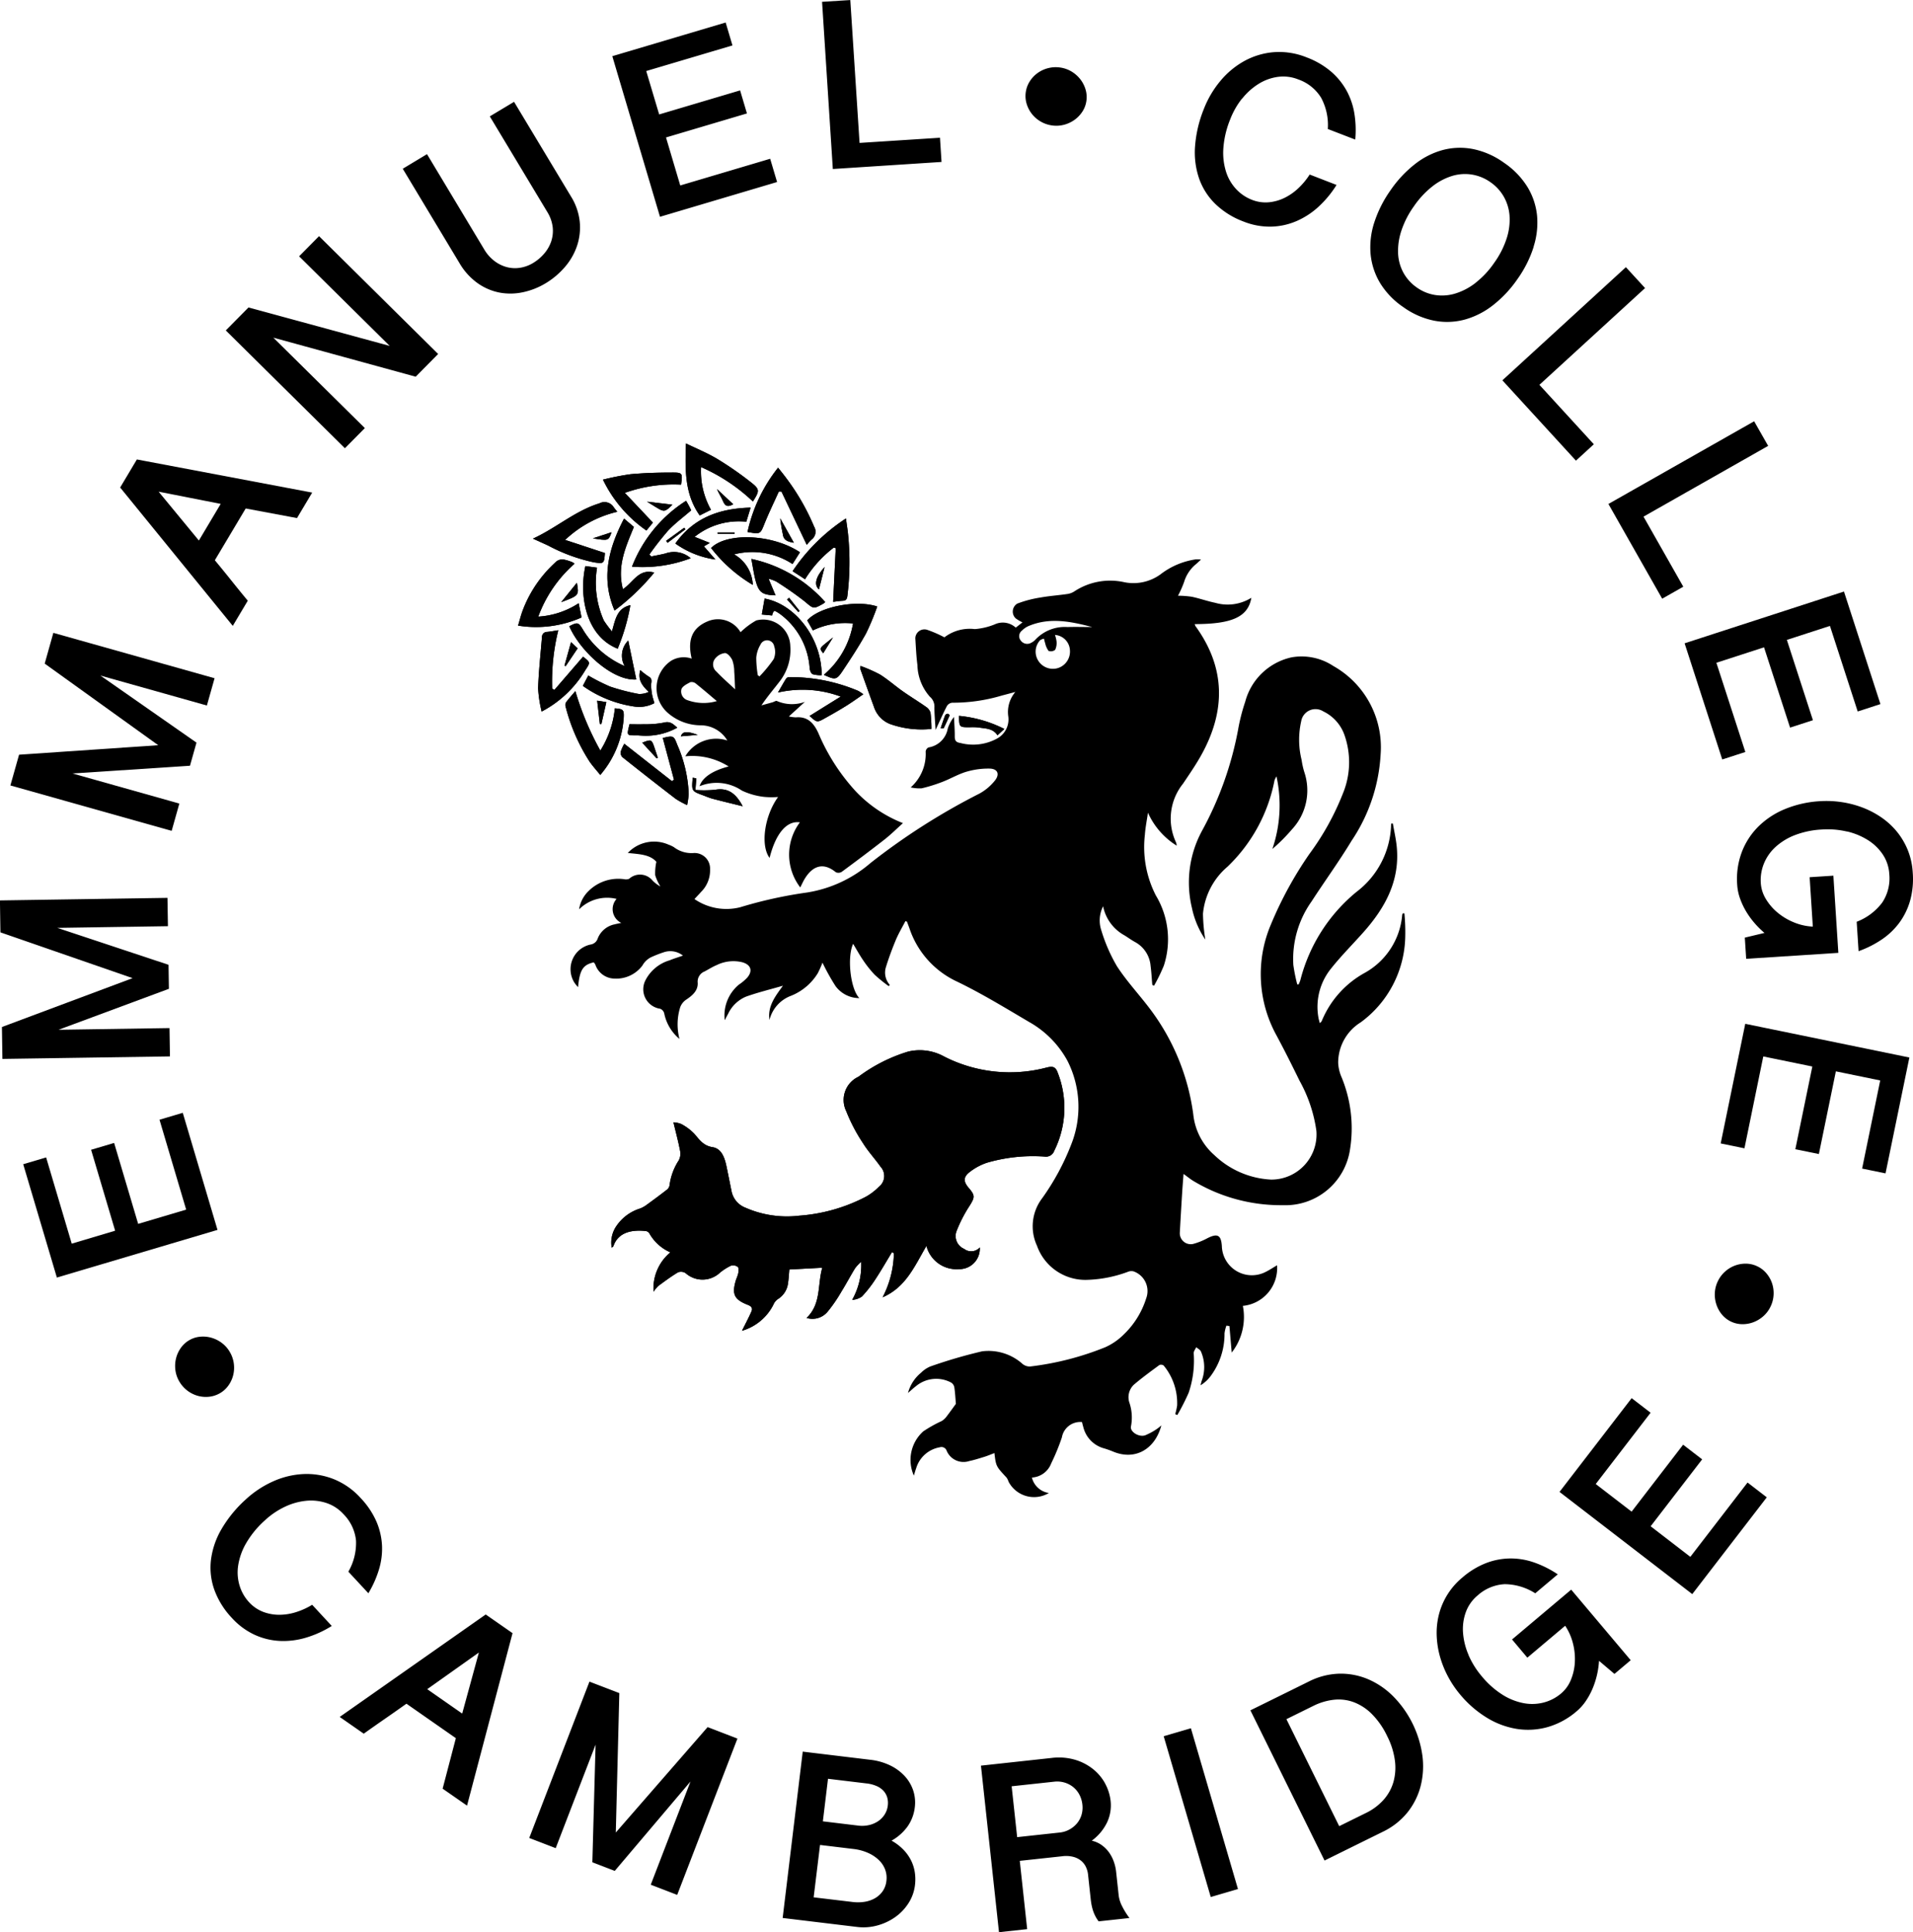 <svg xmlns="http://www.w3.org/2000/svg" xmlns:xlink="http://www.w3.org/1999/xlink" width="162.61" height="164.247" viewBox="0 0 162.61 164.247">
  <defs>
    <clipPath id="clip-path">
      <path id="Path_1746" data-name="Path 1746" d="M0,0H162.61V-164.247H0Z" fill="none"/>
    </clipPath>
  </defs>
  <g id="Roundel_Logo_Penn_Blue_" data-name="Roundel Logo (Penn Blue)" transform="translate(0 164.247)" clip-path="url(#clip-path)">
    <g id="Group_2193" data-name="Group 2193" transform="translate(68.025 -88.808)">
      <path id="Path_1662" data-name="Path 1662" d="M0,0A4.574,4.574,0,0,1-.032-5.533c-1.124-.16-2.051.942-2.577,3.021-.785-1.04-.451-3.556.725-5.178A6.645,6.645,0,0,1-3.1-7.7a6.022,6.022,0,0,1-1.857-.529,3.824,3.824,0,0,0-3.6-.375c.214-.72,1.086-1.324,2.467-1.678a5.768,5.768,0,0,0-3.683-.863A3.047,3.047,0,0,1-6.2-12.49a2.644,2.644,0,0,0-2.246-1.292,4.276,4.276,0,0,1-2.809-1.052,2.8,2.8,0,0,1,.264-4.425,2.063,2.063,0,0,1,1.762-.192c-.334-1.4-.1-2.543,1.312-3.149a2.228,2.228,0,0,1,2.841.905,6.316,6.316,0,0,1,1.333-1A2.309,2.309,0,0,1-.848-20.521a4.376,4.376,0,0,1-.966,3.089C-2.3-16.8-2.82-16.194-3.3-15.476c.317-.088.634-.175.951-.265.123-.035.281-.148.362-.107a3.211,3.211,0,0,0,2.378.074L-.968-14.536a3.206,3.206,0,0,0,.591.079c1.035-.092,1.552.529,1.928,1.365A17.094,17.094,0,0,0,4.745-8.139,11.13,11.13,0,0,0,8.728-5.466c-.555.5-1.033.975-1.562,1.389-1.2.938-2.419,1.851-3.645,2.754a.534.534,0,0,1-.5.03c-1.039-.853-1.984-.6-2.707.668C.218-.455.138-.275,0,0M-5.54-16.842c-.027-.59-.035-1.048-.073-1.5a2.952,2.952,0,0,0-.162-.976c-.118-.255-.393-.591-.617-.605a1.246,1.246,0,0,0-.821.439.794.794,0,0,0,.086,1.135c.471.5,1,.957,1.587,1.51m1.928-1.2.146.1A11.3,11.3,0,0,0-2.26-19.41,1.509,1.509,0,0,0-2.217-20.5a.612.612,0,0,0-1.165-.14,2.562,2.562,0,0,0-.359,1.113,9.452,9.452,0,0,0,.129,1.483M-7.093-15.84c-.6-.507-1.185-1.012-1.788-1.493a.55.55,0,0,0-.46-.116c-.285.153-.666.334-.759.593a.78.78,0,0,0,.543.948,4.03,4.03,0,0,0,2.464.068"  />
    </g>
    <g id="Group_2194" data-name="Group 2194" transform="translate(83.284 -58.206)">
      <path id="Path_1663" data-name="Path 1663" d="M0,0A.974.974,0,0,1-1.331.123a1.184,1.184,0,0,1-.618-1.575A11.674,11.674,0,0,1-.871-3.53c.457-.736.484-.88-.075-1.534-.444-.519-.468-.906.072-1.332A4.955,4.955,0,0,1,.61-7.2,14.014,14.014,0,0,1,5.529-7.72a.74.74,0,0,0,.8-.494,8.177,8.177,0,0,0,.3-6.628c-.178-.5-.393-.578-.913-.456a12.292,12.292,0,0,1-8.74-.925,4.268,4.268,0,0,0-3.055-.426,13.681,13.681,0,0,0-4.233,2.14,2.177,2.177,0,0,0-1.036,2.938A14.44,14.44,0,0,0-9.936-8.877c.438.709,1.016,1.329,1.5,2.013a1.16,1.16,0,0,1-.136,1.709,4.946,4.946,0,0,1-1.109.848A14.489,14.489,0,0,1-15.342-2.7a8.765,8.765,0,0,1-4.57-.675,1.9,1.9,0,0,1-1.194-1.432c-.144-.7-.282-1.412-.431-2.116s-.413-1.482-1.177-1.6c-.792-.124-1.114-.635-1.553-1.139a4.325,4.325,0,0,0-1.111-.83,1.918,1.918,0,0,0-.661-.141c.2.834.414,1.63.568,2.437a1.219,1.219,0,0,1-.12.8,5.02,5.02,0,0,0-.777,2.1.594.594,0,0,1-.194.362c-.574.448-1.16.882-1.75,1.31a2.406,2.406,0,0,1-.559.314,3.774,3.774,0,0,0-1.991,1.454A2.481,2.481,0,0,0-31.288.025c.08-.072.132-.1.145-.134C-30.7-1.4-29.377-1.5-28.388-1.391a.438.438,0,0,1,.286.171A3.793,3.793,0,0,0-26.3.42a3.977,3.977,0,0,0-1.428,3.343,2.978,2.978,0,0,1,.407-.492c.545-.4,1.091-.808,1.671-1.155a.717.717,0,0,1,.635.063,2.162,2.162,0,0,0,2.934-.036,4.661,4.661,0,0,1,.926-.589.665.665,0,0,1,.583.1c.1.087.068.361.042.544a3.5,3.5,0,0,1-.18.518c-.389,1.252-.192,1.706,1.014,2.176.32.125.4.308.281.565-.253.566-.545,1.114-.8,1.629a4.354,4.354,0,0,0,2.674-2.223,1.078,1.078,0,0,1,.35-.453A1.847,1.847,0,0,0-16.3,3.027c.058-.375.074-.756.111-1.15l2.8-.15c-.418,1.456-.077,3.072-1.334,4.267a1.673,1.673,0,0,0,1.8-.547A12.636,12.636,0,0,0-11.764,3.76c.406-.653.762-1.336,1.165-1.99a3.678,3.678,0,0,1,.518-.551,6.021,6.021,0,0,1-.766,3.239,1.579,1.579,0,0,0,.825-.281,10.166,10.166,0,0,0,1.13-1.44c.5-.759.953-1.55,1.426-2.327L-7.3.486a8.49,8.49,0,0,1-.959,3.755c1.994-.862,2.725-2.668,3.724-4.367A2.641,2.641,0,0,0-1.78,1.847,1.738,1.738,0,0,0,0,0"  />
    </g>
    <g id="Group_2195" data-name="Group 2195" transform="translate(79.176 -102.282)">
      <path id="Path_1664" data-name="Path 1664" d="M0,0A11.653,11.653,0,0,0-.08-1.37a.91.91,0,0,0-.374-.5c-.651-.459-1.334-.872-1.984-1.33S-3.7-4.2-4.373-4.627a12.5,12.5,0,0,0-1.66-.731,1.514,1.514,0,0,0,0,.3c.381,1.069.762,2.139,1.152,3.2A2.342,2.342,0,0,0-3.547-.428,8,8,0,0,0,0,0"  />
    </g>
    <g id="Group_2196" data-name="Group 2196" transform="translate(64 -121.616)">
      <path id="Path_1665" data-name="Path 1665" d="M0,0C.574-.911.6-1.033-.193-1.651A28.453,28.453,0,0,0-3.028-3.616c-.836-.5-1.751-.873-2.664-1.318-.067,2.185-.14,4.268,1.17,6.121l.958-.48a6.648,6.648,0,0,1-.841-3.631A15.3,15.3,0,0,1,0,0"  />
    </g>
    <g id="Group_2197" data-name="Group 2197" transform="translate(70.028 -106.88)">
      <path id="Path_1666" data-name="Path 1666" d="M0,0C.967.443,1.078.442,1.6-.339c.694-1.041,1.385-2.089,1.99-3.183a21.164,21.164,0,0,0,.95-2.286c-1.814-.605-4.964.044-5.949,1.182l.478.848a6.344,6.344,0,0,1,3.414-.589A7.327,7.327,0,0,1,0,0"  />
    </g>
    <g id="Group_2198" data-name="Group 2198" transform="translate(70.819 -113.086)">
      <path id="Path_1667" data-name="Path 1667" d="M0,0C.26-.03.534-.076.81-.088s.361-.132.4-.4a23.394,23.394,0,0,0,.07-5.156c-.04-.454-.118-.9-.189-1.444A15.937,15.937,0,0,0-3.447-2.605l1.06.686A10.045,10.045,0,0,1,.049-4.608l.172.046C.148-3.058.075-1.553,0,0"  />
    </g>
    <g id="Group_2199" data-name="Group 2199" transform="translate(68.577 -117.928)">
      <path id="Path_1668" data-name="Path 1668" d="M0,0A4.02,4.02,0,0,1,.408-.451.828.828,0,0,0,.627-1.544a19.19,19.19,0,0,0-2.364-4.12c-.212-.289-.44-.565-.7-.9a13.39,13.39,0,0,0-2.6,5.47c1.113.2,1.084.183,1.453-.73s.805-1.809,1.212-2.712h.22C-1.442-3.037-.73-1.538,0,0"  />
    </g>
    <g id="Group_2200" data-name="Group 2200" transform="translate(48.908 -105.497)">
      <path id="Path_1669" data-name="Path 1669" d="M0,0C-.265.314-.541.619-.788.947a.472.472,0,0,0-.044.363A15.774,15.774,0,0,0,1.2,5.98c.267.388.587.738.917,1.148A8.286,8.286,0,0,0,4.108,2.285c.036-.707-.031-.762-.753-.822A8.263,8.263,0,0,1,2.122,5.055,24.825,24.825,0,0,1,0,0"  />
    </g>
    <g id="Group_2201" data-name="Group 2201" transform="translate(52.471 -120.742)">
      <path id="Path_1670" data-name="Path 1670" d="M0,0C-.138-.174-.225-.273-.3-.379A.921.921,0,0,0-1.517-.715c-2.064.634-3.668,2.092-5.652,3,.474.216.895.406,1.315.6A14.8,14.8,0,0,0-2.01,4.293c.867.135.888.123.956-.752,0-.029-.024-.06-.016-.041L-4.433,2.392A9.728,9.728,0,0,1,0,0"  />
    </g>
    <g id="Group_2202" data-name="Group 2202" transform="translate(48.833 -116.322)">
      <path id="Path_1671" data-name="Path 1671" d="M0,0C-.082-.069-.1-.1-.133-.111A3.827,3.827,0,0,0-.894-.355a.838.838,0,0,0-.6.123A10.531,10.531,0,0,0-4.4,3.974c-.15.4-.251.816-.392,1.282A9.554,9.554,0,0,0,.6,4.565L.356,3.356A7.066,7.066,0,0,1-3.08,4.495,11.051,11.051,0,0,1,0,0"  />
    </g>
    <g id="Group_2203" data-name="Group 2203" transform="translate(53.068 -101.02)">
      <path id="Path_1672" data-name="Path 1672" d="M0,0A3.308,3.308,0,0,0-.3.658a.558.558,0,0,0,.118.465q2.256,1.8,4.543,3.554a7.684,7.684,0,0,0,.977.537,8.2,8.2,0,0,0,.135-.933A11.464,11.464,0,0,0,4.49.06c-.277-.75-.336-.77-1.218-.552q.474,1.768.949,3.54l-.169.133L0,0"  />
    </g>
    <g id="Group_2204" data-name="Group 2204" transform="translate(47.129 -105.603)">
      <path id="Path_1673" data-name="Path 1673" d="M0,0-.192-.1A18.169,18.169,0,0,1,.327-5.067c-.356.054-.648.113-.944.14a.43.43,0,0,0-.444.442c-.116,1.449-.279,2.9-.327,4.347a10.676,10.676,0,0,0,.3,1.981,9.347,9.347,0,0,0,3.721-3.53c.428-.648.427-.649-.2-1.133Q1.216-1.412,0,0"  />
    </g>
    <g id="Group_2205" data-name="Group 2205" transform="translate(57.892 -123.049)">
      <path id="Path_1674" data-name="Path 1674" d="M0,0C.139-.969.126-1.031-.743-1.029c-1.185,0-2.374.036-3.553.143a22.32,22.32,0,0,0-2.342.462A11.12,11.12,0,0,0-2.944,3.9l.552-.673L-4.78.7A12.329,12.329,0,0,1,0,0"  />
    </g>
    <g id="Group_2206" data-name="Group 2206" transform="translate(62.401 -117.121)">
      <path id="Path_1675" data-name="Path 1675" d="M0,0A6.24,6.24,0,0,1,4.966.824l.632-1C3.3-1.71-.6-1.9-1.958-.542A12.6,12.6,0,0,0,1.588,2.594,3.124,3.124,0,0,0,0,0"  />
    </g>
    <g id="Group_2207" data-name="Group 2207" transform="translate(53.044 -120.162)">
      <path id="Path_1676" data-name="Path 1676" d="M0,0C-1.316,2.54-1.983,5.058-.805,7.816A19.341,19.341,0,0,0,2.567,4.59C1.25,4.222.787,5.422-.095,6-.611,4.031.146,2.4.838.708L0,0"  />
    </g>
    <g id="Group_2208" data-name="Group 2208" transform="translate(52.016 -110.573)">
      <path id="Path_1677" data-name="Path 1677" d="M0,0A9.109,9.109,0,0,1-.69-.927a7.919,7.919,0,0,1-.577-4.491l-.99-.136C-2.821-3.015-2.2.411.489,1.468a17.436,17.436,0,0,0,1.079-3.7C.4-1.957.293-.985,0,0"  />
    </g>
    <g id="Group_2209" data-name="Group 2209" transform="translate(55.354 -116.943)">
      <path id="Path_1678" data-name="Path 1678" d="M0,0-.154-.166A25.733,25.733,0,0,1,1.435-2.193C2.024-2.816,2.723-3.334,3.4-3.92c-.048-.1-.111-.232-.181-.364s-.154-.274-.251-.447a11.592,11.592,0,0,0-4.6,5.6A11.539,11.539,0,0,0,3.359.151,2.157,2.157,0,0,0,1.214-.255C.813-.155.405-.084,0,0"  />
    </g>
    <g id="Group_2210" data-name="Group 2210" transform="translate(73.39 -105.231)">
      <path id="Path_1679" data-name="Path 1679" d="M0,0C-.223-.145-.328-.228-.444-.286A14.728,14.728,0,0,0-6.352-1.453a.325.325,0,0,0-.231.149c-.226.364-.434.738-.678,1.16A9.3,9.3,0,0,1-1.927.2c-.967.6-1.805,1.121-2.646,1.645.628.564.632.571,1.313.189C-2.661,1.7-2.065,1.364-1.483,1-1,.7-.549.373,0,0"  />
    </g>
    <g id="Group_2211" data-name="Group 2211" transform="translate(65.332 -115.048)">
      <path id="Path_1680" data-name="Path 1680" d="M0,0A3.332,3.332,0,0,1,.644.232,28.8,28.8,0,0,1,3.053,1.915c.769.64.727.692,1.6.2a1.353,1.353,0,0,0,.159-.135,11.677,11.677,0,0,0-6.28-3.667c.143.729.219,1.341.386,1.927C-.812,1.181-.5,1.382.591,1.41L0,0"  />
    </g>
    <g id="Group_2212" data-name="Group 2212" transform="translate(63.437 -119.895)">
      <path id="Path_1681" data-name="Path 1681" d="M0,0C.123-.4.237-.773.368-1.2c-2.669.072-4.835.865-6.4,3.052A7.685,7.685,0,0,0-2.624,3.209L-3.6,2.09l.5-.294-1.291-.512A6.007,6.007,0,0,1,0,0"  />
    </g>
    <g id="Group_2213" data-name="Group 2213" transform="translate(53.096 -107.624)">
      <path id="Path_1682" data-name="Path 1682" d="M0,0A7.763,7.763,0,0,1-3.541-3.094C-3.917-3.726-4-3.755-4.7-3.387-3.851-1.372-1.069,1.286.99,1.138.76.026.533-1.073.306-2.172A1.808,1.808,0,0,0,0,0"  />
    </g>
    <g id="Group_2214" data-name="Group 2214" transform="translate(49.543 -105.941)">
      <path id="Path_1683" data-name="Path 1683" d="M0,0A10.049,10.049,0,0,0,4.343,1.751,2.763,2.763,0,0,0,6.08,1.466C6.007,1.2,5.93.978,5.887.749A5.642,5.642,0,0,1,5.8,0c-.015-.276.175-.581-.2-.79a6.168,6.168,0,0,1-.72-.551C4.638-.5,5.074,0,5.6.514a1.751,1.751,0,0,1-.863.172A17.738,17.738,0,0,1,2.321.06,16.171,16.171,0,0,1,.462-.882C.319-.608.174-.332,0,0"  />
    </g>
    <g id="Group_2215" data-name="Group 2215" transform="translate(64.756 -112.009)">
      <path id="Path_1684" data-name="Path 1684" d="M0,0,.881.083A1.1,1.1,0,0,1,.93-.125a1.56,1.56,0,0,1,.128-.2,1.93,1.93,0,0,1,.209.094c.114.07.227.142.334.222A6.241,6.241,0,0,1,4.068,4.574c.019.181.119.442.254.5a2.463,2.463,0,0,0,.765.085C5.1,2.035,2.854-.874.237-1.355.161-.918.084-.481,0,0"  />
    </g>
    <g id="Group_2216" data-name="Group 2216" transform="translate(57.569 -102.388)">
      <path id="Path_1685" data-name="Path 1685" d="M0,0C-.346-.308-.606-.574-1.141-.431a8,8,0,0,1-1.688.136c-.41.018-.822,0-1.231,0-.245,1.018-.267.942.7.947.083,0,.166.014.249.016A5.515,5.515,0,0,0,0,0"  />
    </g>
    <g id="Group_2217" data-name="Group 2217" transform="translate(58.883 -98.137)">
      <path id="Path_1686" data-name="Path 1686" d="M0,0C-.1,1.14-.1,1.14.889,1.5c.266.1.528.215.8.287.81.214,1.625.409,2.558.641-.567-1.078-1.236-1.6-2.362-1.4a9.855,9.855,0,0,1-1.657.016C.258.685.282.385.307.061L0,0"  />
    </g>
    <g id="Group_2218" data-name="Group 2218" transform="translate(85.373 -102.279)">
      <path id="Path_1687" data-name="Path 1687" d="M0,0A10.728,10.728,0,0,0-3.858-1.114c.023.966.023.965.912.969a4.707,4.707,0,0,1,.752.019c.576.1,1.213.054,1.609.664L0,0"  />
    </g>
    <g id="Group_2219" data-name="Group 2219" transform="translate(50.989 -102.7)">
      <path id="Path_1688" data-name="Path 1688" d="M0,0H.132l.42-1.863-.781-.123C-.147-1.273-.073-.636,0,0"  />
    </g>
    <g id="Group_2220" data-name="Group 2220" transform="translate(47.703 -113.058)">
      <path id="Path_1689" data-name="Path 1689" d="M0,0C1.522-.569,1.522-.569,1.334-1.65L0,0"  />
    </g>
    <g id="Group_2221" data-name="Group 2221" transform="translate(67.481 -118.107)">
      <path id="Path_1690" data-name="Path 1690" d="M0,0-1.162-2.079A13.514,13.514,0,0,0-.941-.737C-.878-.237-.574-.1,0,0"  />
    </g>
    <g id="Group_2222" data-name="Group 2222" transform="translate(48.539 -109.662)">
      <path id="Path_1691" data-name="Path 1691" d="M0,0C-.2.715-.378,1.357-.556,2l.1.046L.562.531,0,0"  />
    </g>
    <g id="Group_2223" data-name="Group 2223" transform="translate(55.817 -99.778)">
      <path id="Path_1692" data-name="Path 1692" d="M0,0,.1-.061q-.145-.432-.29-.866c-.23-.693-.27-.711-1.035-.407L0,0"  />
    </g>
    <g id="Group_2224" data-name="Group 2224" transform="translate(57.155 -121.343)">
      <path id="Path_1693" data-name="Path 1693" d="M0,0-2.159-.258c.284.175.52.322.757.467C-.7.641-.628.63,0,0"  />
    </g>
    <g id="Group_2225" data-name="Group 2225" transform="translate(62.327 -121.382)">
      <path id="Path_1694" data-name="Path 1694" d="M0,0-1.382-1.29c.146.368.374.694.524,1.053.168.4.4.5.858.237"  />
    </g>
    <g id="Group_2226" data-name="Group 2226" transform="translate(70.095 -116.05)">
      <path id="Path_1695" data-name="Path 1695" d="M0,0C-.75.814-.931,1.523-.483,1.906-.324,1.281-.171.677,0,0"  />
    </g>
    <g id="Group_2227" data-name="Group 2227" transform="translate(51.986 -119.003)">
      <path id="Path_1696" data-name="Path 1696" d="M0,0-1.592.522C-.267.733-.267.733,0,0"  />
    </g>
    <g id="Group_2228" data-name="Group 2228" transform="translate(79.957 -102.341)">
      <path id="Path_1697" data-name="Path 1697" d="M0,0C.14,0,.244.021.256,0,.435-.363.606-.727.764-1.1.773-1.118.652-1.237.6-1.233A.29.29,0,0,0,.384-1.1C.252-.762.143-.418,0,0"  />
    </g>
    <g id="Group_2229" data-name="Group 2229" transform="translate(70.811 -110.065)">
      <path id="Path_1698" data-name="Path 1698" d="M0,0C-1.1.915-1.255.846-.836,1.352L0,0"  />
    </g>
    <g id="Group_2230" data-name="Group 2230" transform="translate(59.312 -101.777)">
      <path id="Path_1699" data-name="Path 1699" d="M0,0C-.935-.337-1.291-.3-1.441.125L0,0"  />
    </g>
    <g id="Group_2231" data-name="Group 2231" transform="translate(56.62 -118.27)">
      <path id="Path_1700" data-name="Path 1700" d="M0,0,.125.166,1.639-.983l-.1-.132L0,0"  />
    </g>
    <g id="Group_2232" data-name="Group 2232" transform="translate(67.074 -113.434)">
      <path id="Path_1701" data-name="Path 1701" d="M0,0-.174.15.788,1.218l.106-.094L0,0"  />
    </g>
    <g id="Group_2233" data-name="Group 2233" transform="translate(60.997 -118.985)">
      <path id="Path_1702" data-name="Path 1702" d="M0,0V.11H1.448V0Z"  />
    </g>
    <g id="Group_2234" data-name="Group 2234" transform="translate(57.757 -75.93)">
      <path id="Path_1703" data-name="Path 1703" d="M0,0A3.785,3.785,0,0,1-1.3-2.193a.578.578,0,0,0-.345-.373A1.672,1.672,0,0,1-2.9-4.97,3.374,3.374,0,0,1-.835-6.683c.348-.146.712-.253,1.131-.4a1.728,1.728,0,0,0-1.659-.275,10.106,10.106,0,0,0-1.072.423,1.729,1.729,0,0,0-.717.7,2.783,2.783,0,0,1-2.41,1.106A1.743,1.743,0,0,1-7.151-6.317a1.475,1.475,0,0,0-.134-.194c-.922.216-1.194.635-1.336,2.11a3.2,3.2,0,0,1-.3-.368A2.144,2.144,0,0,1-7.566-8.022a.754.754,0,0,0,.622-.531A1.96,1.96,0,0,1-5.489-9.744c.139-.039.283-.062.543-.118a1.3,1.3,0,0,1-.4-2.041,3.381,3.381,0,0,0-3.187.885,2.741,2.741,0,0,1,.8-1.548A3.583,3.583,0,0,1-4.7-13.578a.74.74,0,0,0,.42-.032,1.373,1.373,0,0,1,2,.158,2.923,2.923,0,0,0,.659.493,4.226,4.226,0,0,1-.443-.959,4.533,4.533,0,0,1,.1-1.138c-.566-.646-1.509-.646-2.429-.754a3.067,3.067,0,0,1,3.476-.7,2.384,2.384,0,0,1,.453.215,2.451,2.451,0,0,0,1.65.494A1.319,1.319,0,0,1,2.6-14.427a2.575,2.575,0,0,1-.779,1.946c-.161.184-.332.36-.547.592a4.794,4.794,0,0,0,3.891.695,36.993,36.993,0,0,1,5.671-1.251,10.846,10.846,0,0,0,5.4-2.506A55.918,55.918,0,0,1,25.5-20.857,4.37,4.37,0,0,0,26.841-22c.4-.536.184-.968-.485-.98a6.6,6.6,0,0,0-1.966.268c-.7.207-1.345.594-2.031.858a13.306,13.306,0,0,1-1.765.55,3.417,3.417,0,0,1-.94-.077,3.8,3.8,0,0,0,1.273-3.055.443.443,0,0,1,.24-.342,1.975,1.975,0,0,0,1.637-1.6,2.977,2.977,0,0,1,.532-.992c.024.553.069,1.106.064,1.658,0,.35.106.5.469.553a4.245,4.245,0,0,0,3.154-.39,1.848,1.848,0,0,0,.928-1.853,2.625,2.625,0,0,1,.6-2.092c-.492.131-.824.22-1.157.307a14.5,14.5,0,0,1-4.208.606.6.6,0,0,0-.45.28c-.324.618-.6,1.259-.966,2.037-.042-.728-.1-1.327-.1-1.927a1.088,1.088,0,0,0-.387-.9,4.209,4.209,0,0,1-1.057-2.7c-.1-.751-.129-1.512-.178-2.269a.773.773,0,0,1,.992-.722,10.115,10.115,0,0,1,1.48.643,3.554,3.554,0,0,1,2.586-.7,5.621,5.621,0,0,0,1.689-.4,1.622,1.622,0,0,1,1.788.276l.574-.448a3.375,3.375,0,0,1-.582-.343.794.794,0,0,1,.133-1.248,9.51,9.51,0,0,1,1.96-.518c.754-.137,1.523-.188,2.283-.3a1.429,1.429,0,0,0,.609-.221,5.533,5.533,0,0,1,4.278-.778,3.921,3.921,0,0,0,3.036-.663A6.436,6.436,0,0,1,43.9-40.769a3.426,3.426,0,0,1,.434.017c-.189.174-.3.283-.421.386a3.113,3.113,0,0,0-1.017,1.518,9.154,9.154,0,0,1-.52,1.173,8.418,8.418,0,0,1,1.175.088c.67.142,1.321.377,1.991.514a3.8,3.8,0,0,0,3.07-.428c-.281,1.625-1.633,2.235-4.816,2.238a.808.808,0,0,0,.068.176c2.579,3.552,2.571,7.225.482,10.974-.464.832-1.01,1.62-1.541,2.412a4.745,4.745,0,0,0-.585,5.019,1.336,1.336,0,0,1,.044.252,6.336,6.336,0,0,1-2.442-2.8c-.09.629-.218,1.255-.262,1.887a9.008,9.008,0,0,0,.935,5.149,7.229,7.229,0,0,1,.677,5.966,14.6,14.6,0,0,1-.834,1.706l-.147-.069c-.047-.541-.074-1.085-.146-1.624a2.536,2.536,0,0,0-1.318-2.02c-.308-.168-.593-.378-.892-.564a3.622,3.622,0,0,1-1.824-2.474,2.639,2.639,0,0,0-.156,2.033,14.012,14.012,0,0,0,1.332,3.061c.843,1.3,1.923,2.443,2.853,3.688a19.032,19.032,0,0,1,3.637,8.922,5.33,5.33,0,0,0,1.784,3.442,7.508,7.508,0,0,0,4.828,2.085,3.838,3.838,0,0,0,3.85-4.143,12.224,12.224,0,0,0-1.429-4.256c-.64-1.308-1.29-2.613-1.981-3.894a10.793,10.793,0,0,1-.45-9.408,32.072,32.072,0,0,1,3.268-5.982,22.458,22.458,0,0,0,2.84-5.122,6.97,6.97,0,0,0,.118-5.046,3.531,3.531,0,0,0-1.785-1.953,1.232,1.232,0,0,0-1.873.848,7.118,7.118,0,0,0,.036,3.281,6.771,6.771,0,0,0,.228,1.029,4.858,4.858,0,0,1-1.046,4.871,14.765,14.765,0,0,1-1.667,1.67,11.5,11.5,0,0,0,.349-6.173,2.1,2.1,0,0,0-.167.338,13.767,13.767,0,0,1-3.991,7.337,5.98,5.98,0,0,0-2.09,4,15.09,15.09,0,0,0,.2,2.2,7.508,7.508,0,0,1-1.141-2.7,9.209,9.209,0,0,1,.868-6.563,28.949,28.949,0,0,0,3.056-8.57,16.193,16.193,0,0,1,.607-2.383,5.236,5.236,0,0,1,3.933-3.775,4.888,4.888,0,0,1,3.557.735,7.926,7.926,0,0,1,4.02,7.517,14.573,14.573,0,0,1-2.467,7.336c-1.063,1.761-2.281,3.428-3.4,5.158a8.451,8.451,0,0,0-1.552,5.4,14.437,14.437,0,0,0,.332,1.653l.125,0c.048-.124.107-.245.143-.372a14.249,14.249,0,0,1,4.772-7.493A7.415,7.415,0,0,0,60.492-18.3l.148-.014c.113.668.269,1.332.332,2,.27,2.87-.985,5.159-2.81,7.218-.921,1.039-1.909,2.024-2.772,3.109a5.175,5.175,0,0,0-1.08,4.158c.022.142.067.28.12.494.091-.1.145-.136.164-.185a8.252,8.252,0,0,1,3.6-4.065,6.23,6.23,0,0,0,3.24-4.963.486.486,0,0,1,.05-.127l.136,0a16.552,16.552,0,0,1,.072,2A9.244,9.244,0,0,1,57.908-1.41a4.035,4.035,0,0,0-1.916,3.46,3.5,3.5,0,0,0,.23,1.068,11.377,11.377,0,0,1,.766,6.341,5.551,5.551,0,0,1-5.7,4.675A14.449,14.449,0,0,1,43.725,12.1c-.284-.166-.539-.381-.878-.623-.043.572-.085,1.078-.117,1.585q-.106,1.7-.2,3.407a.931.931,0,0,0,1.116.963,5.562,5.562,0,0,0,1.207-.479c.875-.45,1.189-.294,1.251.667A2.553,2.553,0,0,0,49.838,19.8c.324-.159.626-.363.958-.558a3.223,3.223,0,0,1-2.907,3.451,4.909,4.909,0,0,1-.948,3.97c-.066-.773-.13-1.514-.194-2.255l-.257-.034a3.093,3.093,0,0,0-.16.658,5.988,5.988,0,0,1-1.2,3.656,3.032,3.032,0,0,1-.84.757c.033-.126.062-.254.1-.379a3.315,3.315,0,0,0-.066-2.5c-.07-.148-.26-.24-.4-.358-.074.169-.218.34-.213.506a8.5,8.5,0,0,1-.43,3.367,18.47,18.47,0,0,1-.963,1.891l-.179-.075a6.023,6.023,0,0,0,.163-.729,5.019,5.019,0,0,0-1.142-3.4.379.379,0,0,0-.364-.048c-.739.546-1.485,1.087-2.183,1.684a1.464,1.464,0,0,0-.362,1.536,3.954,3.954,0,0,1,.132,1.976c-.127.461.645.962,1.2.781a5.258,5.258,0,0,0,.964-.519,4.18,4.18,0,0,0,.414-.324c-.532,2.023-2.229,3.017-4.117,2.219a7.8,7.8,0,0,0-.84-.292A2.479,2.479,0,0,1,34.328,33c-.046-.142-.077-.289-.113-.43a1.582,1.582,0,0,0-1.708,1.3,18.416,18.416,0,0,1-.914,2.224,1.861,1.861,0,0,1-1.635,1.192A1.745,1.745,0,0,0,31.4,38.6a2.447,2.447,0,0,1-3.427-.961,1.223,1.223,0,0,0-.177-.356c-.888-.955-.89-.953-1.024-2.076-.285.108-.557.224-.837.312-.431.134-.863.274-1.3.365A1.554,1.554,0,0,1,22.708,35a.465.465,0,0,0-.585-.284,2.544,2.544,0,0,0-2,1.77c-.073.2-.125.4-.2.633a3.264,3.264,0,0,1,.795-3.755,11.132,11.132,0,0,1,1.559-.875,1.465,1.465,0,0,0,.41-.367c.3-.392.589-.8.809-1.1-.046-.525-.065-.981-.137-1.429a.6.6,0,0,0-.283-.389,2.687,2.687,0,0,0-2.972.314c-.21.156-.4.339-.678.577a3.312,3.312,0,0,1,1.112-1.721,2.43,2.43,0,0,1,.786-.53,41.922,41.922,0,0,1,4.4-1.287,4.334,4.334,0,0,1,3.45,1.083.971.971,0,0,0,.622.208,24.713,24.713,0,0,0,6.4-1.64,5.271,5.271,0,0,0,1.552-1.067,7.266,7.266,0,0,0,1.922-3.08,1.775,1.775,0,0,0-1.07-2.3.746.746,0,0,0-.47.032,10.813,10.813,0,0,1-3.429.686,4.361,4.361,0,0,1-4.316-2.909,3.928,3.928,0,0,1,.442-4.022,20.646,20.646,0,0,0,2.511-4.675,8.638,8.638,0,0,0-.359-7.012,8.358,8.358,0,0,0-3.237-3.289c-2.017-1.189-4.022-2.416-6.125-3.435A7.665,7.665,0,0,1,19.548-9.4c-.067-.188-.137-.376-.209-.562,0-.011-.029-.013-.133-.052-.263.511-.569,1.02-.8,1.563-.32.768-.612,1.552-.857,2.347a1.56,1.56,0,0,0,.33,1.511l-.093.107A12.944,12.944,0,0,1,16.6-5.448a9.413,9.413,0,0,1-1-1.258c-.3-.439-.557-.911-.839-1.379-.536,1.169-.218,3.874.53,4.616A2.5,2.5,0,0,1,13.266-4.49a18.372,18.372,0,0,1-1.11-1.994,8.67,8.67,0,0,1-.4.9A4.723,4.723,0,0,1,9.49-3.669,2.949,2.949,0,0,0,7.65-1.612c-.174-1.163.491-2.01,1.144-2.91-1.078.313-2.121.566-3.126.923A2.937,2.937,0,0,0,4.136-2.136c-.094.171-.184.344-.289.544a3.409,3.409,0,0,1,1.2-3.021,3.9,3.9,0,0,0,.723-.609c.475-.57.3-1.08-.411-1.291a3.206,3.206,0,0,0-2.2.238c-.354.147-.681.357-1.02.539a.926.926,0,0,0-.589.968c.033.657-.441,1.072-.971,1.425a1.331,1.331,0,0,0-.518.653A4.9,4.9,0,0,0,0,0M31.917-34.342a2.525,2.525,0,0,1,.136.557,1.365,1.365,0,0,1-.118.708.576.576,0,0,1-.562.091,1.716,1.716,0,0,1-.29-.663c-.044-.121-.068-.25-.1-.376a.956.956,0,0,0-.328.131,1.433,1.433,0,0,0-.175,1.713,1.466,1.466,0,0,0,1.739.639,1.47,1.47,0,0,0,.972-1.478,1.37,1.37,0,0,0-1.273-1.322m3.145-.675c-1.79-.47-3.582-.841-5.377-.087a1.769,1.769,0,0,0-.571.392.588.588,0,0,0-.1.852.67.67,0,0,0,.9.173,1.114,1.114,0,0,0,.321-.235,3.426,3.426,0,0,1,2.745-1.091c.694-.022,1.389,0,2.084,0"  />
    </g>
    <g id="Group_2235" data-name="Group 2235" transform="translate(83.284 -58.206)">
      <path id="Path_1704" data-name="Path 1704" d="M0,0A1.738,1.738,0,0,1-1.78,1.847,2.641,2.641,0,0,1-4.537-.126c-1,1.7-1.73,3.5-3.724,4.367A8.49,8.49,0,0,0-7.3.486L-7.466.41c-.473.777-.925,1.568-1.426,2.327a10.166,10.166,0,0,1-1.13,1.44,1.579,1.579,0,0,1-.825.281,6.021,6.021,0,0,0,.766-3.239,3.678,3.678,0,0,0-.518.551c-.4.654-.759,1.337-1.165,1.99A12.636,12.636,0,0,1-12.92,5.447a1.673,1.673,0,0,1-1.8.547c1.257-1.2.916-2.811,1.334-4.267l-2.8.15c-.037.394-.053.775-.111,1.15a1.847,1.847,0,0,1-.894,1.384,1.078,1.078,0,0,0-.35.453,4.354,4.354,0,0,1-2.674,2.223c.257-.515.549-1.063.8-1.629.115-.257.039-.44-.281-.565-1.206-.47-1.4-.924-1.014-2.176a3.5,3.5,0,0,0,.18-.518c.026-.183.057-.457-.042-.544a.665.665,0,0,0-.583-.1,4.661,4.661,0,0,0-.926.589,2.162,2.162,0,0,1-2.934.036.717.717,0,0,0-.635-.063c-.58.347-1.126.753-1.671,1.155a2.978,2.978,0,0,0-.407.492A3.977,3.977,0,0,1-26.3.42a3.793,3.793,0,0,1-1.8-1.64.438.438,0,0,0-.286-.171C-29.377-1.5-30.7-1.4-31.143-.109c-.013.037-.065.062-.145.134a2.481,2.481,0,0,1,.426-1.877,3.774,3.774,0,0,1,1.991-1.454,2.406,2.406,0,0,0,.559-.314c.59-.428,1.176-.862,1.75-1.31a.594.594,0,0,0,.194-.362,5.02,5.02,0,0,1,.777-2.1,1.219,1.219,0,0,0,.12-.8c-.154-.807-.369-1.6-.568-2.437a1.918,1.918,0,0,1,.661.141,4.325,4.325,0,0,1,1.111.83c.439.5.761,1.015,1.553,1.139.764.12,1.025.888,1.177,1.6s.287,1.411.431,2.116a1.9,1.9,0,0,0,1.194,1.432,8.765,8.765,0,0,0,4.57.675A14.489,14.489,0,0,0-9.684-4.307a4.946,4.946,0,0,0,1.109-.848,1.16,1.16,0,0,0,.136-1.709c-.481-.684-1.059-1.3-1.5-2.013a14.44,14.44,0,0,1-1.409-2.694,2.177,2.177,0,0,1,1.036-2.938,13.681,13.681,0,0,1,4.233-2.14,4.268,4.268,0,0,1,3.055.426,12.292,12.292,0,0,0,8.74.925c.52-.122.735-.04.913.456a8.177,8.177,0,0,1-.3,6.628.74.74,0,0,1-.8.494A14.014,14.014,0,0,0,.61-7.2a4.955,4.955,0,0,0-1.484.8c-.54.426-.516.813-.072,1.332.559.654.532.8.075,1.534A11.674,11.674,0,0,0-1.949-1.452,1.184,1.184,0,0,0-1.331.123.974.974,0,0,0,0,0"  />
    </g>
    <g id="Group_2236" data-name="Group 2236" transform="translate(79.176 -102.282)">
      <path id="Path_1705" data-name="Path 1705" d="M0,0A8,8,0,0,1-3.547-.428,2.342,2.342,0,0,1-4.879-1.85c-.39-1.066-.771-2.136-1.152-3.2a1.514,1.514,0,0,1,0-.3,12.5,12.5,0,0,1,1.66.731c.677.422,1.28.961,1.935,1.423s1.333.871,1.984,1.33a.91.91,0,0,1,.374.5A11.653,11.653,0,0,1,0,0"  />
    </g>
    <g id="Group_2237" data-name="Group 2237" transform="translate(64 -121.616)">
      <path id="Path_1706" data-name="Path 1706" d="M0,0A15.3,15.3,0,0,0-4.405-2.924,6.648,6.648,0,0,0-3.564.707l-.958.48c-1.31-1.853-1.237-3.936-1.17-6.121.913.445,1.828.816,2.664,1.318A28.453,28.453,0,0,1-.193-1.651C.6-1.033.574-.911,0,0"  />
    </g>
    <g id="Group_2238" data-name="Group 2238" transform="translate(70.028 -106.88)">
      <path id="Path_1707" data-name="Path 1707" d="M0,0A7.327,7.327,0,0,0,2.481-4.367a6.344,6.344,0,0,0-3.414.589l-.478-.848c.985-1.138,4.135-1.787,5.949-1.182a21.164,21.164,0,0,1-.95,2.286C2.983-2.428,2.292-1.38,1.6-.339,1.078.442.967.443,0,0"  />
    </g>
    <g id="Group_2239" data-name="Group 2239" transform="translate(70.819 -113.086)">
      <path id="Path_1708" data-name="Path 1708" d="M0,0C.075-1.553.148-3.058.221-4.562L.049-4.608A10.045,10.045,0,0,0-2.387-1.919l-1.06-.686A15.937,15.937,0,0,1,1.087-7.087c.071.539.149.99.189,1.444a23.394,23.394,0,0,1-.07,5.156c-.035.267-.126.387-.4.4S.26-.03,0,0"  />
    </g>
    <g id="Group_2240" data-name="Group 2240" transform="translate(68.577 -117.928)">
      <path id="Path_1709" data-name="Path 1709" d="M0,0C-.73-1.538-1.442-3.037-2.153-4.536h-.22c-.407.9-.842,1.794-1.212,2.712s-.34.925-1.453.73a13.39,13.39,0,0,1,2.6-5.47c.262.336.49.612.7.9A19.19,19.19,0,0,1,.627-1.544.828.828,0,0,1,.408-.451,4.02,4.02,0,0,0,0,0"  />
    </g>
    <g id="Group_2241" data-name="Group 2241" transform="translate(48.908 -105.497)">
      <path id="Path_1710" data-name="Path 1710" d="M0,0A24.825,24.825,0,0,0,2.122,5.055,8.278,8.278,0,0,0,3.356,1.463c.721.06.788.115.752.822A8.286,8.286,0,0,1,2.116,7.128c-.33-.41-.65-.76-.917-1.148A15.774,15.774,0,0,1-.832,1.31.472.472,0,0,1-.788.947C-.541.619-.265.314,0,0"  />
    </g>
    <g id="Group_2242" data-name="Group 2242" transform="translate(52.471 -120.742)">
      <path id="Path_1711" data-name="Path 1711" d="M0,0A9.728,9.728,0,0,0-4.433,2.392L-1.07,3.5c-.008-.019.018.012.016.041-.068.875-.089.887-.956.752A14.8,14.8,0,0,1-5.854,2.882c-.42-.193-.841-.383-1.315-.6,1.984-.906,3.588-2.364,5.652-3A.921.921,0,0,1-.3-.379c.075.106.162.205.3.379"  />
    </g>
    <g id="Group_2243" data-name="Group 2243" transform="translate(48.833 -116.322)">
      <path id="Path_1712" data-name="Path 1712" d="M0,0A11.051,11.051,0,0,0-3.08,4.495,7.066,7.066,0,0,0,.356,3.356L.6,4.565a9.554,9.554,0,0,1-5.4.691c.141-.466.242-.883.392-1.282A10.531,10.531,0,0,1-1.494-.232a.838.838,0,0,1,.6-.123,3.827,3.827,0,0,1,.761.244C-.1-.1-.082-.069,0,0"  />
    </g>
    <g id="Group_2244" data-name="Group 2244" transform="translate(53.068 -101.02)">
      <path id="Path_1713" data-name="Path 1713" d="M0,0,4.052,3.181l.169-.133q-.474-1.772-.949-3.54c.882-.218.941-.2,1.218.552a11.464,11.464,0,0,1,.987,4.221,8.2,8.2,0,0,1-.135.933,7.684,7.684,0,0,1-.977-.537Q2.077,2.921-.178,1.123A.558.558,0,0,1-.3.658,3.308,3.308,0,0,1,0,0"  />
    </g>
    <g id="Group_2245" data-name="Group 2245" transform="translate(47.129 -105.603)">
      <path id="Path_1714" data-name="Path 1714" d="M0,0Q1.216-1.41,2.433-2.82c.631.484.632.485.2,1.133a9.347,9.347,0,0,1-3.721,3.53,10.676,10.676,0,0,1-.3-1.981c.048-1.451.211-2.9.327-4.347a.43.43,0,0,1,.444-.442c.3-.027.588-.086.944-.14A18.169,18.169,0,0,0-.192-.1L0,0"  />
    </g>
    <g id="Group_2246" data-name="Group 2246" transform="translate(57.892 -123.049)">
      <path id="Path_1715" data-name="Path 1715" d="M0,0A12.329,12.329,0,0,0-4.78.7l2.388,2.53-.552.673A11.12,11.12,0,0,1-6.638-.424,22.32,22.32,0,0,1-4.3-.886c1.179-.107,2.368-.142,3.553-.143C.126-1.031.139-.969,0,0"  />
    </g>
    <g id="Group_2247" data-name="Group 2247" transform="translate(62.401 -117.121)">
      <path id="Path_1716" data-name="Path 1716" d="M0,0A3.124,3.124,0,0,1,1.588,2.594,12.6,12.6,0,0,1-1.958-.542C-.6-1.9,3.3-1.71,5.6-.18l-.632,1A6.24,6.24,0,0,0,0,0"  />
    </g>
    <g id="Group_2248" data-name="Group 2248" transform="translate(53.044 -120.162)">
      <path id="Path_1717" data-name="Path 1717" d="M0,0,.838.708C.146,2.4-.611,4.031-.095,6,.787,5.422,1.25,4.222,2.567,4.59A19.341,19.341,0,0,1-.805,7.816C-1.983,5.058-1.316,2.54,0,0"  />
    </g>
    <g id="Group_2249" data-name="Group 2249" transform="translate(52.016 -110.573)">
      <path id="Path_1718" data-name="Path 1718" d="M0,0C.293-.985.4-1.957,1.568-2.228a17.436,17.436,0,0,1-1.079,3.7C-2.2.411-2.821-3.015-2.257-5.554l.99.136A7.919,7.919,0,0,0-.69-.927,9.109,9.109,0,0,0,0,0"  />
    </g>
    <g id="Group_2250" data-name="Group 2250" transform="translate(55.354 -116.943)">
      <path id="Path_1719" data-name="Path 1719" d="M0,0C.405-.084.813-.155,1.214-.255A2.157,2.157,0,0,1,3.359.151,11.539,11.539,0,0,1-1.634.866a11.592,11.592,0,0,1,4.6-5.6c.1.173.177.309.251.447s.133.266.181.364c-.677.586-1.376,1.1-1.965,1.727A25.733,25.733,0,0,0-.154-.166L0,0"  />
    </g>
    <g id="Group_2251" data-name="Group 2251" transform="translate(73.39 -105.231)">
      <path id="Path_1720" data-name="Path 1720" d="M0,0C-.549.373-1,.7-1.483,1c-.582.362-1.178.7-1.777,1.036-.681.382-.685.375-1.313-.189C-3.732,1.325-2.894.8-1.927.2A9.3,9.3,0,0,0-7.261-.144c.244-.422.452-.8.678-1.16a.325.325,0,0,1,.231-.149A14.728,14.728,0,0,1-.444-.286C-.328-.228-.223-.145,0,0"  />
    </g>
    <g id="Group_2252" data-name="Group 2252" transform="translate(65.332 -115.048)">
      <path id="Path_1721" data-name="Path 1721" d="M0,0,.591,1.41C-.5,1.382-.812,1.181-1.08.24c-.167-.586-.243-1.2-.386-1.927A11.677,11.677,0,0,1,4.814,1.98a1.353,1.353,0,0,1-.159.135c-.875.492-.833.44-1.6-.2A28.8,28.8,0,0,0,.644.232,3.332,3.332,0,0,0,0,0"  />
    </g>
    <g id="Group_2253" data-name="Group 2253" transform="translate(63.437 -119.895)">
      <path id="Path_1722" data-name="Path 1722" d="M0,0A6.007,6.007,0,0,0-4.392,1.284L-3.1,1.8l-.5.294.974,1.119A7.685,7.685,0,0,1-6.032,1.848C-4.467-.339-2.3-1.132.368-1.2.237-.773.123-.4,0,0"  />
    </g>
    <g id="Group_2254" data-name="Group 2254" transform="translate(53.096 -107.624)">
      <path id="Path_1723" data-name="Path 1723" d="M0,0A1.808,1.808,0,0,1,.306-2.172c.227,1.1.454,2.2.684,3.31-2.059.148-4.841-2.51-5.695-4.525.708-.368.788-.339,1.164.293A7.763,7.763,0,0,0,0,0"  />
    </g>
    <g id="Group_2255" data-name="Group 2255" transform="translate(49.543 -105.941)">
      <path id="Path_1724" data-name="Path 1724" d="M0,0C.174-.332.319-.608.462-.882A16.171,16.171,0,0,0,2.321.06,17.738,17.738,0,0,0,4.737.686,1.751,1.751,0,0,0,5.6.514C5.074,0,4.638-.5,4.884-1.338a6.168,6.168,0,0,0,.72.551c.372.209.182.514.2.79a5.642,5.642,0,0,0,.086.746c.043.229.12.451.193.717a2.763,2.763,0,0,1-1.737.285A10.049,10.049,0,0,1,0,0"  />
    </g>
    <g id="Group_2256" data-name="Group 2256" transform="translate(64.756 -112.009)">
      <path id="Path_1725" data-name="Path 1725" d="M0,0C.084-.481.161-.918.237-1.355c2.617.481,4.863,3.39,4.85,6.516a2.463,2.463,0,0,1-.765-.085c-.135-.06-.235-.321-.254-.5A6.241,6.241,0,0,0,1.6,0c-.107-.08-.22-.152-.334-.222a1.93,1.93,0,0,0-.209-.094,1.56,1.56,0,0,0-.128.2A1.1,1.1,0,0,0,.881.083L0,0"  />
    </g>
    <g id="Group_2257" data-name="Group 2257" transform="translate(57.569 -102.388)">
      <path id="Path_1726" data-name="Path 1726" d="M0,0A5.515,5.515,0,0,1-3.112.672c-.083,0-.166-.015-.249-.016-.966,0-.944.071-.7-.947.409,0,.821.014,1.231,0A8,8,0,0,0-1.141-.431C-.606-.574-.346-.308,0,0"  />
    </g>
    <g id="Group_2258" data-name="Group 2258" transform="translate(58.883 -98.137)">
      <path id="Path_1727" data-name="Path 1727" d="M0,0,.307.061C.282.385.258.685.229,1.043a9.855,9.855,0,0,0,1.657-.016c1.126-.2,1.795.327,2.362,1.4C3.315,2.2,2.5,2.005,1.69,1.791c-.273-.072-.535-.189-.8-.287C-.1,1.14-.1,1.14,0,0"  />
    </g>
    <g id="Group_2259" data-name="Group 2259" transform="translate(85.373 -102.279)">
      <path id="Path_1728" data-name="Path 1728" d="M0,0-.585.538c-.4-.61-1.033-.569-1.609-.664a4.707,4.707,0,0,0-.752-.019c-.889,0-.889,0-.912-.969A10.728,10.728,0,0,1,0,0"  />
    </g>
    <g id="Group_2260" data-name="Group 2260" transform="translate(50.989 -102.7)">
      <path id="Path_1729" data-name="Path 1729" d="M0,0C-.073-.636-.147-1.273-.229-1.986l.781.123L.132,0H0"  />
    </g>
    <g id="Group_2261" data-name="Group 2261" transform="translate(47.703 -113.058)">
      <path id="Path_1730" data-name="Path 1730" d="M0,0,1.334-1.65C1.522-.569,1.522-.569,0,0"  />
    </g>
    <g id="Group_2262" data-name="Group 2262" transform="translate(67.481 -118.107)">
      <path id="Path_1731" data-name="Path 1731" d="M0,0C-.574-.1-.878-.237-.941-.737a13.514,13.514,0,0,1-.221-1.342L0,0"  />
    </g>
    <g id="Group_2263" data-name="Group 2263" transform="translate(48.539 -109.662)">
      <path id="Path_1732" data-name="Path 1732" d="M0,0,.562.531-.456,2.045-.556,2C-.378,1.357-.2.715,0,0"  />
    </g>
    <g id="Group_2264" data-name="Group 2264" transform="translate(55.817 -99.778)">
      <path id="Path_1733" data-name="Path 1733" d="M0,0-1.226-1.334c.765-.3.8-.286,1.035.407q.144.433.29.866L0,0"  />
    </g>
    <g id="Group_2265" data-name="Group 2265" transform="translate(57.155 -121.343)">
      <path id="Path_1734" data-name="Path 1734" d="M0,0C-.628.63-.7.641-1.4.209c-.237-.145-.473-.292-.757-.467L0,0"  />
    </g>
    <g id="Group_2266" data-name="Group 2266" transform="translate(62.327 -121.382)">
      <path id="Path_1735" data-name="Path 1735" d="M0,0C-.461.262-.69.167-.858-.237c-.15-.359-.378-.685-.524-1.053L0,0"  />
    </g>
    <g id="Group_2267" data-name="Group 2267" transform="translate(70.095 -116.05)">
      <path id="Path_1736" data-name="Path 1736" d="M0,0C-.171.677-.324,1.281-.483,1.906-.931,1.523-.75.814,0,0"  />
    </g>
    <g id="Group_2268" data-name="Group 2268" transform="translate(51.986 -119.003)">
      <path id="Path_1737" data-name="Path 1737" d="M0,0C-.267.733-.267.733-1.592.522L0,0"  />
    </g>
    <g id="Group_2269" data-name="Group 2269" transform="translate(79.957 -102.341)">
      <path id="Path_1738" data-name="Path 1738" d="M0,0C.143-.418.252-.762.384-1.1A.29.29,0,0,1,.6-1.233c.054,0,.175.115.166.137C.606-.727.435-.363.256,0,.244.021.14,0,0,0"  />
    </g>
    <g id="Group_2270" data-name="Group 2270" transform="translate(70.811 -110.065)">
      <path id="Path_1739" data-name="Path 1739" d="M0,0-.836,1.352C-1.255.846-1.1.915,0,0"  />
    </g>
    <g id="Group_2271" data-name="Group 2271" transform="translate(59.312 -101.777)">
      <path id="Path_1740" data-name="Path 1740" d="M0,0-1.441.125C-1.291-.3-.935-.337,0,0"  />
    </g>
    <g id="Group_2272" data-name="Group 2272" transform="translate(56.62 -118.27)">
      <path id="Path_1741" data-name="Path 1741" d="M0,0,1.538-1.115l.1.132L.125.166,0,0"  />
    </g>
    <g id="Group_2273" data-name="Group 2273" transform="translate(67.074 -113.434)">
      <path id="Path_1742" data-name="Path 1742" d="M0,0,.894,1.124l-.106.094L-.174.15,0,0"  />
    </g>
    <g id="Group_2274" data-name="Group 2274" transform="translate(60.997 -118.985)">
      <path id="Path_1743" data-name="Path 1743" d="M0,0H1.448V.11H0V0"  />
    </g>
    <g id="Group_2275" data-name="Group 2275" transform="translate(24.205 -36.153)">
      <path id="Path_1744" data-name="Path 1744" d="M0,0A5.486,5.486,0,0,1,1.814-.514a4.181,4.181,0,0,1,1.727.188A3.414,3.414,0,0,1,4.99.62,3.718,3.718,0,0,1,6.058,2.874a4.9,4.9,0,0,1-.651,2.638l1.7,1.833A8.839,8.839,0,0,0,8,5.352,6.092,6.092,0,0,0,8.267,3.3a5.889,5.889,0,0,0-.476-2.051A6.916,6.916,0,0,0,6.457-.741a6.191,6.191,0,0,0-2.334-1.63,6.247,6.247,0,0,0-2.585-.414,7.109,7.109,0,0,0-2.574.641,8.542,8.542,0,0,0-2.3,1.535A10.542,10.542,0,0,0-5.408,1.947a6.855,6.855,0,0,0-.87,2.611,5.6,5.6,0,0,0,.31,2.54A6.908,6.908,0,0,0-4.492,9.447a6.032,6.032,0,0,0,1.933,1.43A5.81,5.81,0,0,0-.4,11.4a6.713,6.713,0,0,0,2.228-.286,8.9,8.9,0,0,0,2.168-.988l-1.666-1.8A6.165,6.165,0,0,1,.992,8.94,4.756,4.756,0,0,1-.44,9.176a3.85,3.85,0,0,1-1.393-.247A3.158,3.158,0,0,1-3.04,8.1a3.61,3.61,0,0,1-.781-1.344,3.854,3.854,0,0,1-.15-1.692,5.375,5.375,0,0,1,.649-1.905A7.993,7.993,0,0,1-1.705,1.164,6.707,6.707,0,0,1,0,0M17.083,9.15,4.671,17.86l2.044,1.424q.891-.636,1.814-1.275t1.815-1.274l4.2,2.93-1.124,4.293L15.494,25.4l3.868-14.662Zm-2,8.424L12.111,15.5,16.5,12.386ZM25.9,14.859l-5.118,13.29,2.249.866,3.39-8.8-.275,10,1.905.733,6.438-7.6-3.379,8.774,2.248.866L38.479,19.7l-2.534-.976-7.806,8.962.3-11.853ZM42.323,34.95l6.335.764a4.42,4.42,0,0,0,1.7-.124,4.8,4.8,0,0,0,1.52-.706A4.259,4.259,0,0,0,53.014,33.7a3.625,3.625,0,0,0,.558-1.557,4.012,4.012,0,0,0-.012-1.05,3.474,3.474,0,0,0-.31-1.01,3.713,3.713,0,0,0-.645-.92,4.37,4.37,0,0,0-1.026-.787,4.166,4.166,0,0,0,1.377-1.228,3.554,3.554,0,0,0,.6-1.609,3.283,3.283,0,0,0-.125-1.393,3.359,3.359,0,0,0-.7-1.22A4.078,4.078,0,0,0,51.5,22a5.236,5.236,0,0,0-1.745-.5l-5.726-.691Zm3.854-11.833,3.253.392a3.012,3.012,0,0,1,.888.23,1.723,1.723,0,0,1,.592.421,1.442,1.442,0,0,1,.307.567,1.764,1.764,0,0,1,.041.678A1.788,1.788,0,0,1,51,26.14a1.923,1.923,0,0,1-.547.572,2.3,2.3,0,0,1-.776.338,2.616,2.616,0,0,1-.936.047l-3-.362ZM45.5,28.742l2.827.341a4.209,4.209,0,0,1,1.275.344,3.171,3.171,0,0,1,.918.619,2.2,2.2,0,0,1,.524.814,2,2,0,0,1,.1.918,1.911,1.911,0,0,1-.35.94,2.08,2.08,0,0,1-.682.586,2.629,2.629,0,0,1-.877.28,3.642,3.642,0,0,1-.932.011l-3.345-.4ZM69.741,23.53A4.021,4.021,0,0,0,68.714,22.3a4.482,4.482,0,0,0-1.539-.8,4.939,4.939,0,0,0-1.988-.154L59.178,22l1.534,14.158,2.395-.259-.629-5.806,3.614-.391a2.475,2.475,0,0,1,.95.056,1.73,1.73,0,0,1,.663.339,1.528,1.528,0,0,1,.4.526,1.971,1.971,0,0,1,.175.618l.233,2.152c.013.115.032.246.058.394a4.471,4.471,0,0,0,.113.47,3.194,3.194,0,0,0,.2.5,2.7,2.7,0,0,0,.3.48l2.618-.283a6.41,6.41,0,0,1-.628-1.011,2.729,2.729,0,0,1-.285-.883l-.222-2.05a3.753,3.753,0,0,0-.195-.846,3.135,3.135,0,0,0-.4-.778,2.721,2.721,0,0,0-.623-.626,2.311,2.311,0,0,0-.852-.38A4.175,4.175,0,0,0,69.911,26.8,3.414,3.414,0,0,0,70.2,25a4.014,4.014,0,0,0-.463-1.47m-7.949.225,3.613-.391a2.2,2.2,0,0,1,.881.074,2.146,2.146,0,0,1,.735.382,2.064,2.064,0,0,1,.526.641,2.316,2.316,0,0,1,.257.85,2.189,2.189,0,0,1-.078.892,2.039,2.039,0,0,1-.4.726,2.231,2.231,0,0,1-.643.511,2.179,2.179,0,0,1-.81.247l-3.613.392ZM74.712,19.5l4,13.668,2.313-.677-4-13.668ZM88.384,30.066l4.962-2.448A6.043,6.043,0,0,0,95.414,26a5.957,5.957,0,0,0,1.13-2.232,6.856,6.856,0,0,0,.16-2.606,8.939,8.939,0,0,0-2.459-5.03,6.81,6.81,0,0,0-2.129-1.466,5.934,5.934,0,0,0-2.458-.483,6.072,6.072,0,0,0-2.613.668l-4.962,2.448ZM85.143,18.05l2.288-1.129a5.192,5.192,0,0,1,1.736-.52,3.7,3.7,0,0,1,1.686.2,4.355,4.355,0,0,1,1.542,1,6.779,6.779,0,0,1,1.314,1.89,6.428,6.428,0,0,1,.658,2.095,4.531,4.531,0,0,1-.136,1.837,3.9,3.9,0,0,1-.845,1.5,4.807,4.807,0,0,1-1.465,1.093l-2.289,1.129Zm15.482-5.464a5.806,5.806,0,0,1-.469-1.888,4.22,4.22,0,0,1,.24-1.751,3.33,3.33,0,0,1,1-1.414,3.722,3.722,0,0,1,2.3-.959,4.906,4.906,0,0,1,2.6.776l1.913-1.611a8.874,8.874,0,0,0-1.948-.989,6.1,6.1,0,0,0-2.034-.362,5.9,5.9,0,0,0-2.072.378A6.916,6.916,0,0,0,100.111,6a6,6,0,0,0-2,3.137,6.321,6.321,0,0,0-.194,1.773,7.573,7.573,0,0,0,.271,1.788,8.467,8.467,0,0,0,.683,1.713,8.769,8.769,0,0,0,1.039,1.542,9.17,9.17,0,0,0,2.27,1.972,6.99,6.99,0,0,0,2.545.952,6.142,6.142,0,0,0,2.614-.153,6.527,6.527,0,0,0,2.476-1.347,4.213,4.213,0,0,0,.777-.868,6.025,6.025,0,0,0,.576-1.059,7.122,7.122,0,0,0,.375-1.164,7.361,7.361,0,0,0,.174-1.195l1.311,1.112,1.381-1.165-5.059-6-5.027,4.237,1.3,1.546,3.216-2.711a4.816,4.816,0,0,1,.662,1.5,5.312,5.312,0,0,1,.16,1.608,4.53,4.53,0,0,1-.338,1.493,2.971,2.971,0,0,1-.83,1.153,3.738,3.738,0,0,1-1.475.769,3.9,3.9,0,0,1-1.707.057,5.2,5.2,0,0,1-1.8-.718,7.419,7.419,0,0,1-1.761-1.567,7.2,7.2,0,0,1-1.131-1.817M108.358-1.27l11.285,8.688,6.333-8.227-1.634-1.258-4.864,6.318-3.373-2.6,4.378-5.687-1.618-1.246L114.487.408l-3.05-2.348L116.1-8l-1.61-1.239Z"  />
    </g>
    <g id="Group_2276" data-name="Group 2276" transform="translate(4.835 -55.643)">
      <path id="Path_1745" data-name="Path 1745" d="M0,0,13.653-4.053,10.7-14.006l-1.977.587L10.99-5.776,6.909-4.564l-2.043-6.88-1.957.581,2.043,6.88-3.69,1.1-2.176-7.33-1.948.578ZM-4.63-18.587,9.61-18.8l-.037-2.409-9.432.144,9.381-3.482-.031-2.041L.04-29.726l9.4-.143L9.4-32.278l-14.24.217.041,2.715L6.435-25.453-4.671-21.3Zm.678-23.247L9.757-37.976l.653-2.319L1.33-42.851l9.984-.658.553-1.965L3.7-51.176l9.051,2.547.653-2.319L-.3-54.806l-.735,2.614,9.65,6.937-11.829.807ZM5.379-67.161,14.952-55.4l1.275-2.14q-.7-.843-1.4-1.719t-1.4-1.719l2.622-4.4,4.362.815,1.29-2.166L6.8-69.547Zm8.546,1.392L12.07-62.655,8.649-66.807Zm.433-14.745L24.484-70.5l1.694-1.713L18.4-79.9l12.1,3.319,1.909-1.931L22.284-88.528,20.59-86.815l7.7,7.617-12-3.269ZM29.4-94.259l4.809,8a5.5,5.5,0,0,0,1.569,1.737,4.8,4.8,0,0,0,1.877.795,5.053,5.053,0,0,0,1.989-.041,6.2,6.2,0,0,0,1.9-.755A6.709,6.709,0,0,0,43.177-85.9a5.4,5.4,0,0,0,1.032-1.789,4.946,4.946,0,0,0,.237-2.054,5.08,5.08,0,0,0-.754-2.174l-4.83-8.031L36.8-98.711l4.882,8.119a3.149,3.149,0,0,1,.464,1.306,2.85,2.85,0,0,1-.13,1.21,3.142,3.142,0,0,1-.6,1.038,3.824,3.824,0,0,1-.937.79,3.038,3.038,0,0,1-1.066.4,2.752,2.752,0,0,1-1.125-.038,2.993,2.993,0,0,1-1.07-.512,3.42,3.42,0,0,1-.9-1.015L31.461-95.5Zm17.813-9.569,4.053,13.653,9.953-2.955-.587-1.977-7.644,2.269-1.211-4.081,6.88-2.042-.581-1.958-6.88,2.043-1.1-3.69,7.33-2.176-.578-1.948Zm17.83-4.621.915,14.212,9.24-.6-.132-2.058-6.836.44L67.443-108.6ZM85.573-97.988a2.722,2.722,0,0,0,.9-.407,2.618,2.618,0,0,0,.681-.695,2.212,2.212,0,0,0,.353-.906,2.247,2.247,0,0,0-.059-.975,2.613,2.613,0,0,0-.438-.874,2.709,2.709,0,0,0-.734-.662,2.552,2.552,0,0,0-.957-.351,2.6,2.6,0,0,0-1.035.041,2.631,2.631,0,0,0-.9.407,2.565,2.565,0,0,0-.672.7,2.293,2.293,0,0,0-.349.912,2.281,2.281,0,0,0,.055.97,2.6,2.6,0,0,0,.428.867,2.638,2.638,0,0,0,.734.662,2.612,2.612,0,0,0,.973.353,2.548,2.548,0,0,0,1.02-.043m15.185-2.238a5.463,5.463,0,0,1,1.407-1.256,4.178,4.178,0,0,1,1.634-.588,3.427,3.427,0,0,1,1.717.217,3.713,3.713,0,0,1,1.947,1.559,4.893,4.893,0,0,1,.569,2.657l2.332.9a8.842,8.842,0,0,0-.068-2.184,6.1,6.1,0,0,0-.659-1.958,5.892,5.892,0,0,0-1.326-1.636,6.934,6.934,0,0,0-2.072-1.208,6.2,6.2,0,0,0-2.811-.443,6.246,6.246,0,0,0-2.506.758,7.126,7.126,0,0,0-2.034,1.7,8.556,8.556,0,0,0-1.4,2.388,10.544,10.544,0,0,0-.744,3.2,6.854,6.854,0,0,0,.361,2.729,5.612,5.612,0,0,0,1.39,2.148,6.917,6.917,0,0,0,2.355,1.466,6.03,6.03,0,0,0,2.364.44,5.792,5.792,0,0,0,2.166-.475,6.7,6.7,0,0,0,1.879-1.231,8.929,8.929,0,0,0,1.516-1.838l-2.284-.885a6.115,6.115,0,0,1-.932,1.133,4.757,4.757,0,0,1-1.184.839,3.853,3.853,0,0,1-1.36.387,3.14,3.14,0,0,1-1.449-.217,3.62,3.62,0,0,1-1.29-.866,3.864,3.864,0,0,1-.876-1.456,5.388,5.388,0,0,1-.25-2,7.971,7.971,0,0,1,.581-2.5,6.7,6.7,0,0,1,1.023-1.793m24.77,12.606a6.7,6.7,0,0,0,.293-2.659A5.818,5.818,0,0,0,125-92.714a6.854,6.854,0,0,0-1.99-2.054,6.848,6.848,0,0,0-2.608-1.16,5.756,5.756,0,0,0-2.561.067,6.624,6.624,0,0,0-2.391,1.2,9.953,9.953,0,0,0-2.085,2.229,10.143,10.143,0,0,0-1.382,2.739,6.776,6.776,0,0,0-.315,2.681,5.849,5.849,0,0,0,.8,2.453,6.692,6.692,0,0,0,1.98,2.06,6.756,6.756,0,0,0,2.618,1.154,5.767,5.767,0,0,0,2.58-.085,6.827,6.827,0,0,0,2.412-1.217,10.005,10.005,0,0,0,2.1-2.24,9.856,9.856,0,0,0,1.37-2.729m-4.934,3.056a5.353,5.353,0,0,1-1.722.907,3.858,3.858,0,0,1-1.708.128,3.668,3.668,0,0,1-1.557-.632,3.7,3.7,0,0,1-1.139-1.249,3.776,3.776,0,0,1-.461-1.641,5.412,5.412,0,0,1,.271-1.921,7.676,7.676,0,0,1,1.062-2.085,7.621,7.621,0,0,1,1.584-1.708,5.166,5.166,0,0,1,1.693-.891,3.752,3.752,0,0,1,1.682-.109,3.776,3.776,0,0,1,1.559.646,3.757,3.757,0,0,1,1.136,1.235,3.849,3.849,0,0,1,.487,1.622,5.124,5.124,0,0,1-.24,1.9,7.493,7.493,0,0,1-1.053,2.079,7.591,7.591,0,0,1-1.594,1.714m12.777-1.327-10.5,9.619,6.254,6.828,1.521-1.393-4.627-5.052L135-84.115Zm10.9,13.1-12.386,7.029,4.57,8.053,1.794-1.018-3.381-5.958L145.463-70.7Zm7.636,14.474-13.546,4.4,3.2,9.875,1.962-.636-2.461-7.584,4.049-1.314,2.215,6.826,1.942-.63-2.215-6.827,3.661-1.188,2.36,7.274,1.933-.628Zm.245,20.392a5.819,5.819,0,0,1,1.8.743,4.213,4.213,0,0,1,1.266,1.233,3.331,3.331,0,0,1,.541,1.649,3.718,3.718,0,0,1-.6,2.422,4.9,4.9,0,0,1-2.171,1.633l.161,2.5a8.851,8.851,0,0,0,1.952-.98,6.1,6.1,0,0,0,1.5-1.421,5.865,5.865,0,0,0,.927-1.891,6.907,6.907,0,0,0,.225-2.388,6.085,6.085,0,0,0-.419-1.907,6.121,6.121,0,0,0-.919-1.562,6.366,6.366,0,0,0-1.311-1.21,7.58,7.58,0,0,0-1.6-.843,8.46,8.46,0,0,0-1.785-.468,8.7,8.7,0,0,0-1.857-.08,9.18,9.18,0,0,0-2.934.655,6.986,6.986,0,0,0-2.278,1.481,6.131,6.131,0,0,0-1.429,2.195,6.5,6.5,0,0,0-.388,2.792,4.215,4.215,0,0,0,.237,1.14,6.137,6.137,0,0,0,.51,1.093,6.97,6.97,0,0,0,.714.992,7.309,7.309,0,0,0,.857.85l-1.672.4.116,1.8,7.834-.505-.422-6.561-2.017.13.27,4.2a4.8,4.8,0,0,1-1.6-.358,5.272,5.272,0,0,1-1.388-.826,4.531,4.531,0,0,1-1-1.158,2.97,2.97,0,0,1-.435-1.353,3.746,3.746,0,0,1,.257-1.643,3.914,3.914,0,0,1,.968-1.408,5.23,5.23,0,0,1,1.648-1.022,7.437,7.437,0,0,1,2.306-.486,7.174,7.174,0,0,1,2.134.17m5.317,19.211-13.951-2.865-2.088,10.17,2.02.415,1.6-7.81,4.17.856-1.444,7.031,2,.41,1.444-7.03,3.77.774-1.538,7.491,1.99.408ZM140.929,1.32a2.7,2.7,0,0,0,.136.978,2.609,2.609,0,0,0,.473.851,2.275,2.275,0,0,0,1.722.813,2.6,2.6,0,0,0,.962-.172,2.716,2.716,0,0,0,.842-.517,2.53,2.53,0,0,0,.608-.82,2.593,2.593,0,0,0,.253-1,2.621,2.621,0,0,0-.136-.979,2.553,2.553,0,0,0-.482-.843,2.288,2.288,0,0,0-.776-.592,2.246,2.246,0,0,0-.946-.221,2.579,2.579,0,0,0-.953.165,2.633,2.633,0,0,0-.842.517,2.6,2.6,0,0,0-.614.833,2.544,2.544,0,0,0-.247.99M14.048,5.578a2.742,2.742,0,0,0-.879-.452,2.59,2.59,0,0,0-.967-.1,2.219,2.219,0,0,0-.929.286,2.256,2.256,0,0,0-.727.654,2.587,2.587,0,0,0-.413.885,2.719,2.719,0,0,0-.063.987,2.551,2.551,0,0,0,.321.968,2.642,2.642,0,0,0,1.553,1.237,2.562,2.562,0,0,0,.967.091,2.308,2.308,0,0,0,.931-.293,2.264,2.264,0,0,0,.725-.647,2.575,2.575,0,0,0,.414-.874,2.641,2.641,0,0,0,.062-.986,2.605,2.605,0,0,0-.328-.982,2.541,2.541,0,0,0-.667-.772"  />
    </g>
  </g>
</svg>

